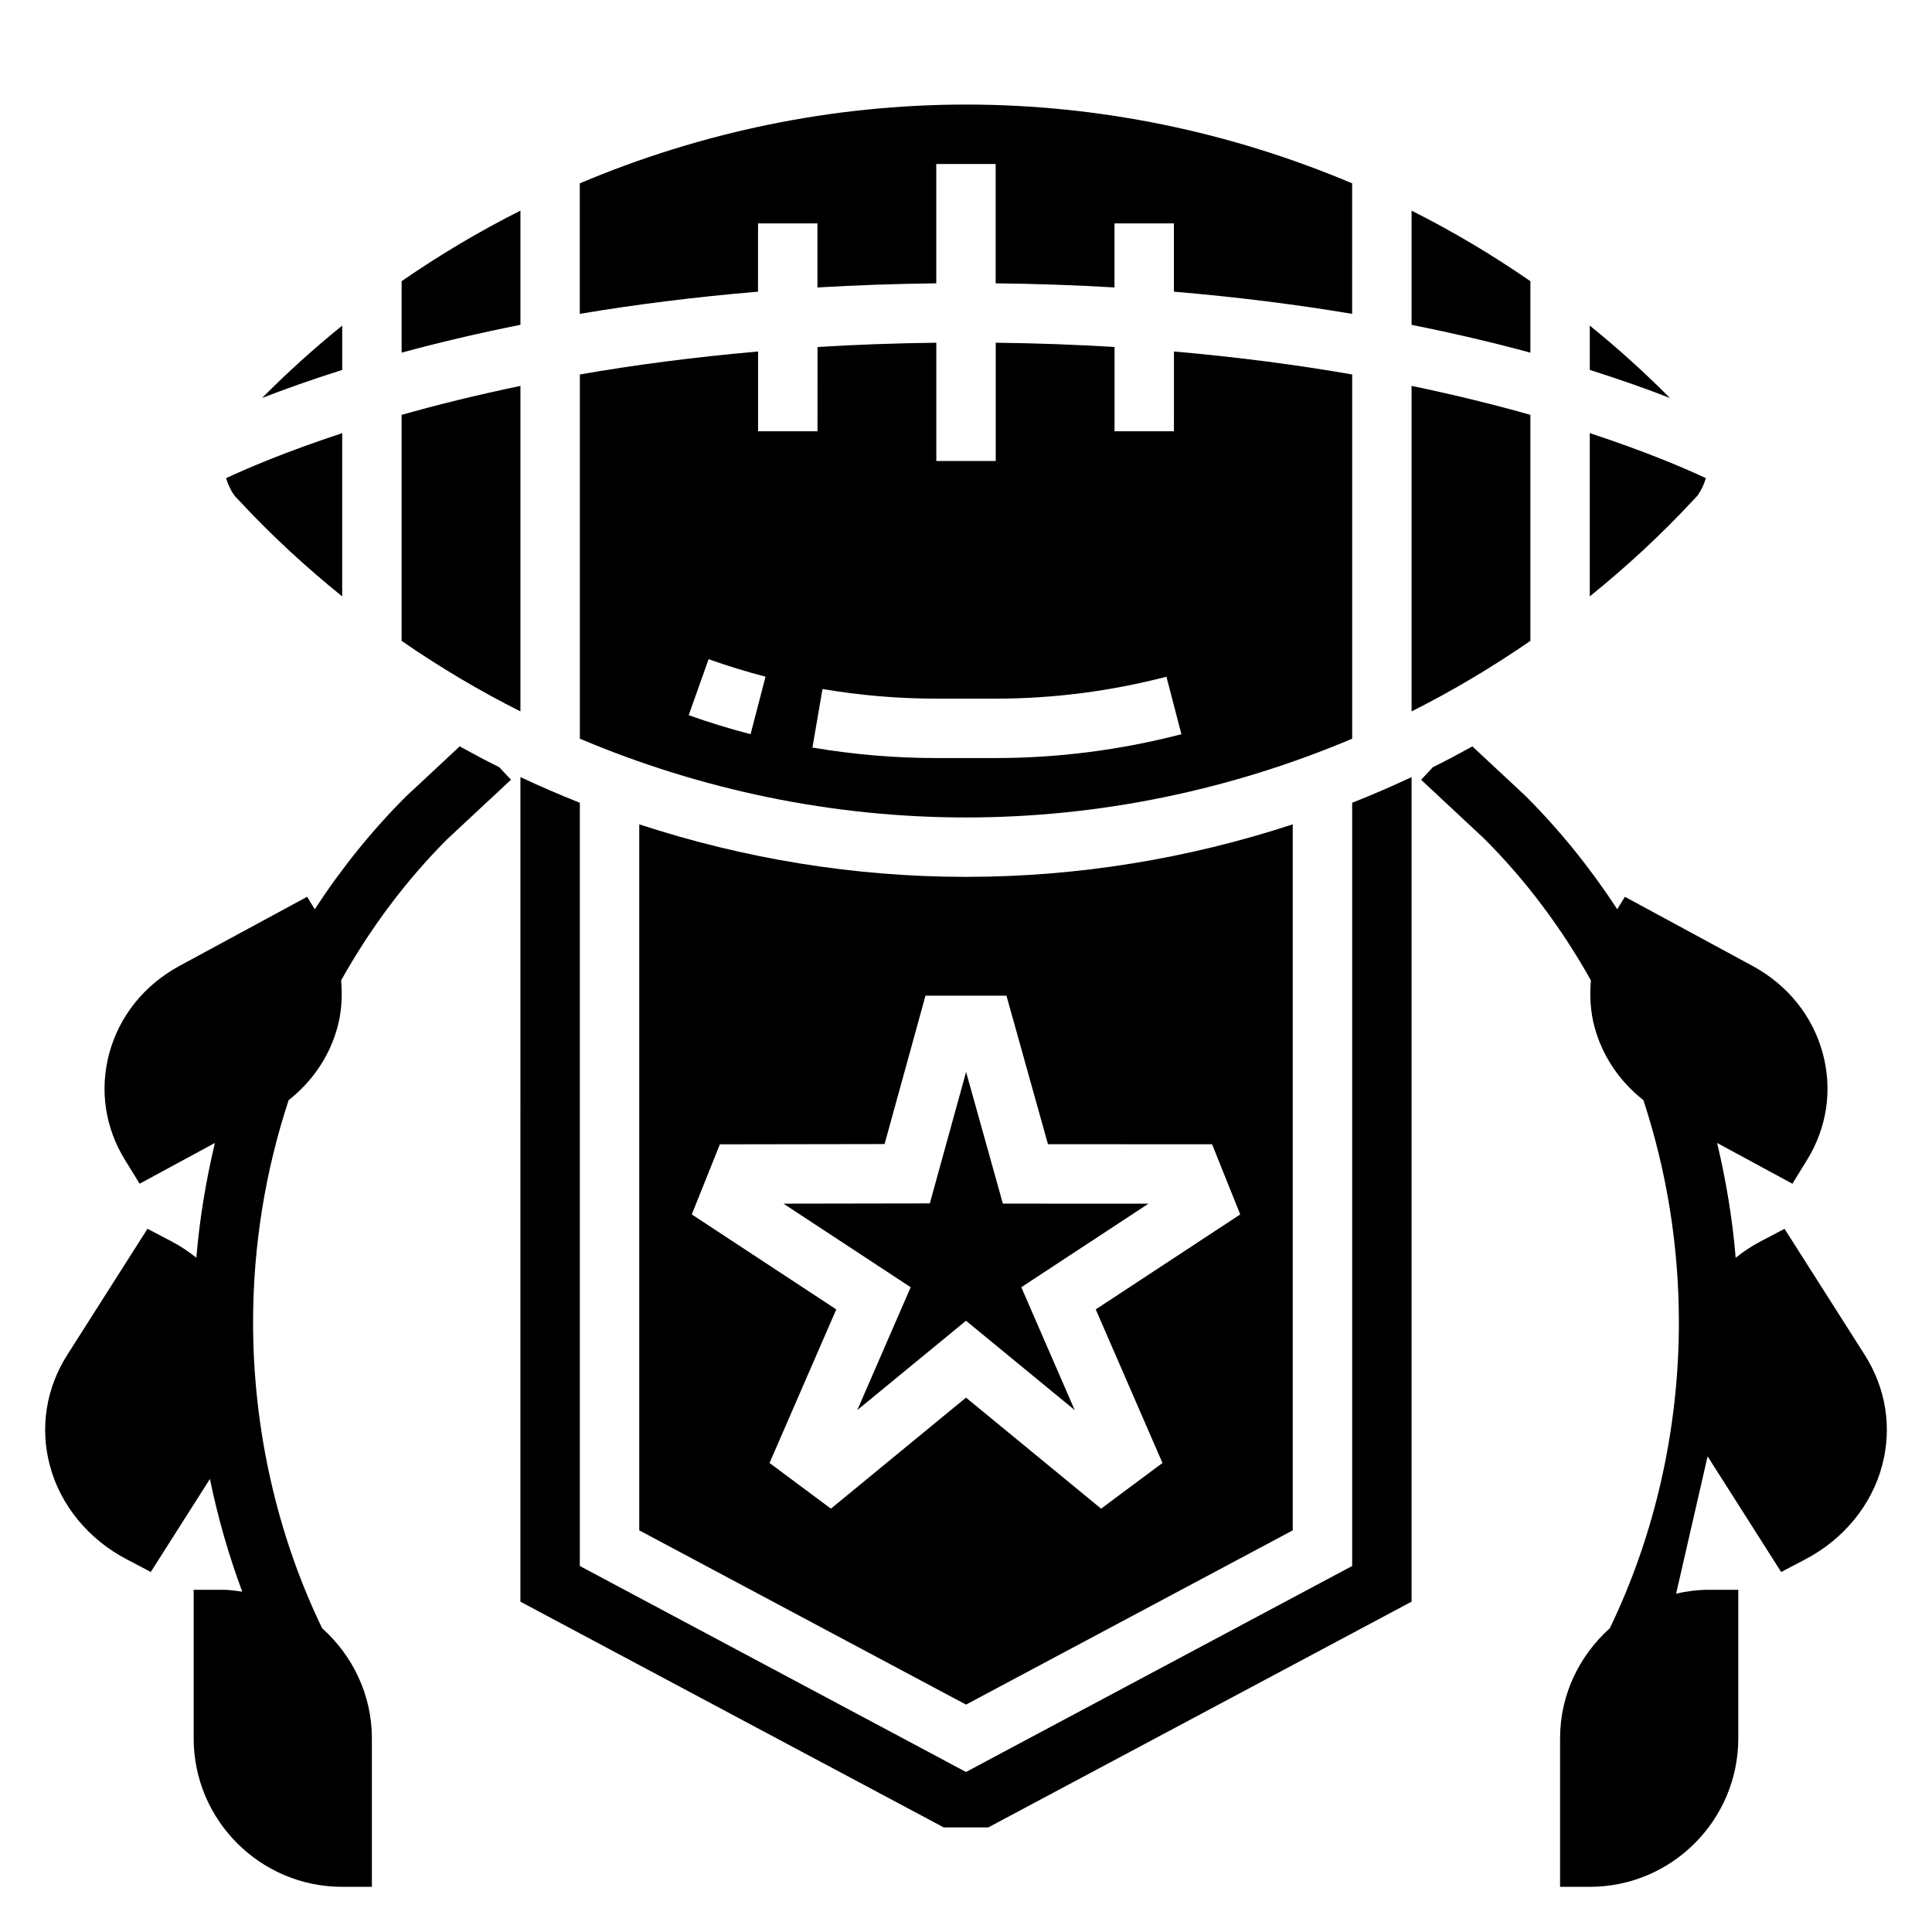 <?xml version="1.0" encoding="UTF-8"?>
<!-- Uploaded to: ICON Repo, www.iconrepo.com, Generator: ICON Repo Mixer Tools -->
<svg fill="#000000" width="800px" height="800px" version="1.1" viewBox="144 144 512 512" xmlns="http://www.w3.org/2000/svg">
 <g>
  <path d="m385.34 485.13-14.152 32.559 28.812-23.676 28.809 23.676-14.152-32.559 33.707-22.148-38.594-0.008-9.746-34.891-9.613 34.832-38.785 0.066z"/>
  <path d="m502.34 339.76v-96.52c-14.234-2.496-30.062-4.582-47.23-6.094l-0.004 21.152h-15.742v-22.34c-10.043-0.621-20.555-1.008-31.488-1.133v31.348h-15.742v-31.348c-10.934 0.133-21.445 0.512-31.488 1.133l-0.004 22.34h-15.742v-21.152c-17.168 1.52-33 3.598-47.23 6.094v96.52c32.117 13.578 66.902 20.875 102.34 20.875 35.43 0 70.219-7.297 102.34-20.875zm-159.43-1.188c-5.527-1.441-11.035-3.125-16.398-5.039l5.273-14.84c4.93 1.754 10.004 3.312 15.09 4.637zm16.398 3.535 2.66-15.516c9.941 1.699 20.09 2.555 30.156 2.555h15.742c15.207 0 30.426-1.953 45.25-5.809l3.969 15.242c-16.121 4.18-32.668 6.312-49.215 6.312h-15.742c-10.961 0-21.996-0.938-32.82-2.785z"/>
  <path d="m281.92 199.82c-10.902 5.481-21.418 11.746-31.488 18.695v18.941c9.383-2.559 19.902-5.062 31.488-7.375z"/>
  <path d="m313.41 362.46v187.1l86.594 46.176 86.59-46.176v-187.1c-27.73 9.094-56.953 13.918-86.59 13.918-29.641 0-58.859-4.824-86.594-13.918zm108.31 84.766 43.492 0.016 7.461 18.594-38.289 25.168 17.68 40.699-16.262 12.105-35.801-29.426-35.801 29.426-16.262-12.105 17.68-40.699-38.289-25.168 7.445-18.578 43.648-0.07 10.84-39.32h21.461z"/>
  <path d="m344.89 203.2h15.742v16.98c10.059-0.598 20.555-0.969 31.488-1.094v-31.633h15.742v31.629c10.934 0.125 21.426 0.496 31.488 1.094l0.004-16.977h15.742v18.098c17.145 1.449 32.914 3.473 47.23 5.879l0.004-34.59c-32.117-13.578-66.906-20.875-102.34-20.875-35.434 0-70.219 7.297-102.34 20.875v34.59c14.32-2.418 30.086-4.434 47.23-5.879z"/>
  <path d="m565.31 230.29v11.746c8.266 2.606 15.328 5.141 21.238 7.438-6.754-6.801-13.84-13.207-21.238-19.184z"/>
  <path d="m593.87 275.32c0.992-1.402 1.715-2.969 2.211-4.606-5.473-2.574-15.809-7-30.773-11.934v43.266c9.652-7.793 18.828-16.246 27.355-25.434z"/>
  <path d="m549.57 218.52c-10.066-6.957-20.586-13.219-31.488-18.695v30.262c11.586 2.32 22.105 4.816 31.488 7.375z"/>
  <path d="m281.92 246.27c-11.691 2.434-22.223 5.047-31.488 7.676v59.891c10.066 6.957 20.586 13.219 31.488 18.695z"/>
  <path d="m549.57 253.94c-9.266-2.629-19.797-5.242-31.488-7.676v86.262c10.902-5.481 21.418-11.746 31.488-18.695z"/>
  <path d="m502.34 559-102.34 54.594-102.34-54.594v-202.26c-5.32-2.102-10.562-4.375-15.742-6.801l-0.004 218.52 112.18 59.828h11.809l112.18-59.828v-218.52c-5.18 2.426-10.422 4.699-15.742 6.801z"/>
  <path d="m207.33 276.62c8.527 9.18 17.695 17.633 27.355 25.434v-43.266c-14.965 4.938-25.301 9.359-30.773 11.934 0.496 1.637 1.219 3.203 2.211 4.606z"/>
  <path d="m234.69 230.29c-7.398 5.977-14.484 12.383-21.238 19.176 5.91-2.289 12.973-4.824 21.238-7.43z"/>
  <path d="m638.15 503.02-21.23-33.371-6.406 3.363c-2.348 1.227-4.512 2.699-6.543 4.305-0.852-10.305-2.543-20.445-4.914-30.418l19.949 10.801 3.906-6.344c5.258-8.543 6.731-18.523 4.172-28.102-2.66-9.941-9.289-18.207-18.648-23.277l-33.816-18.316-2.031 3.297c-7.086-10.84-15.191-20.914-24.371-30.078l-14.02-13.074c-3.465 1.906-6.949 3.769-10.492 5.527l-3.094 3.32 16.68 15.562c11.043 11.02 20.531 23.688 28.316 37.598-0.355 4.078-0.148 8.219 0.945 12.297 2.078 7.769 6.644 14.453 12.973 19.453 6.18 18.855 9.398 38.645 9.398 58.898 0 28.27-6.344 56.254-18.301 81.035-8.031 7.211-13.188 17.555-13.188 29.176v39.359h7.871c21.703 0 39.359-17.656 39.359-39.359v-39.359h-7.871c-2.961 0-5.816 0.387-8.598 1.008l8.336-36.375 19.5 30.652 6.406-3.363c10.133-5.305 17.547-14.344 20.332-24.805 2.699-10.043 1.055-20.492-4.621-29.41z"/>
  <path d="m265.82 341.8-14.227 13.266c-9.035 9.02-17.098 19.059-24.176 29.891l-2.027-3.301-33.816 18.309c-9.359 5.078-15.988 13.344-18.648 23.285-2.559 9.59-1.086 19.562 4.172 28.102l3.906 6.344 19.949-10.801c-2.371 9.965-4.062 20.113-4.914 30.41-2.031-1.598-4.195-3.078-6.543-4.305l-6.406-3.363-21.23 33.371c-5.676 8.918-7.32 19.363-4.637 29.41 2.785 10.461 10.203 19.508 20.332 24.805l6.406 3.363 15.672-24.641c2.102 10.203 4.961 20.191 8.566 29.859-1.656-0.203-3.293-0.492-5-0.492h-7.875v39.359c0 21.703 17.656 39.359 39.359 39.359h7.871v-39.359c0-11.617-5.156-21.965-13.188-29.172-11.953-24.785-18.297-52.77-18.297-81.039 0-20.254 3.219-40.047 9.422-58.906 6.336-5 10.895-11.691 12.973-19.461 1.086-4.078 1.289-8.219 0.945-12.297 7.785-13.91 17.27-26.566 28.117-37.414l16.887-15.742-3.102-3.32c-3.543-1.75-7.019-3.613-10.492-5.519z"/>
 </g>
</svg>